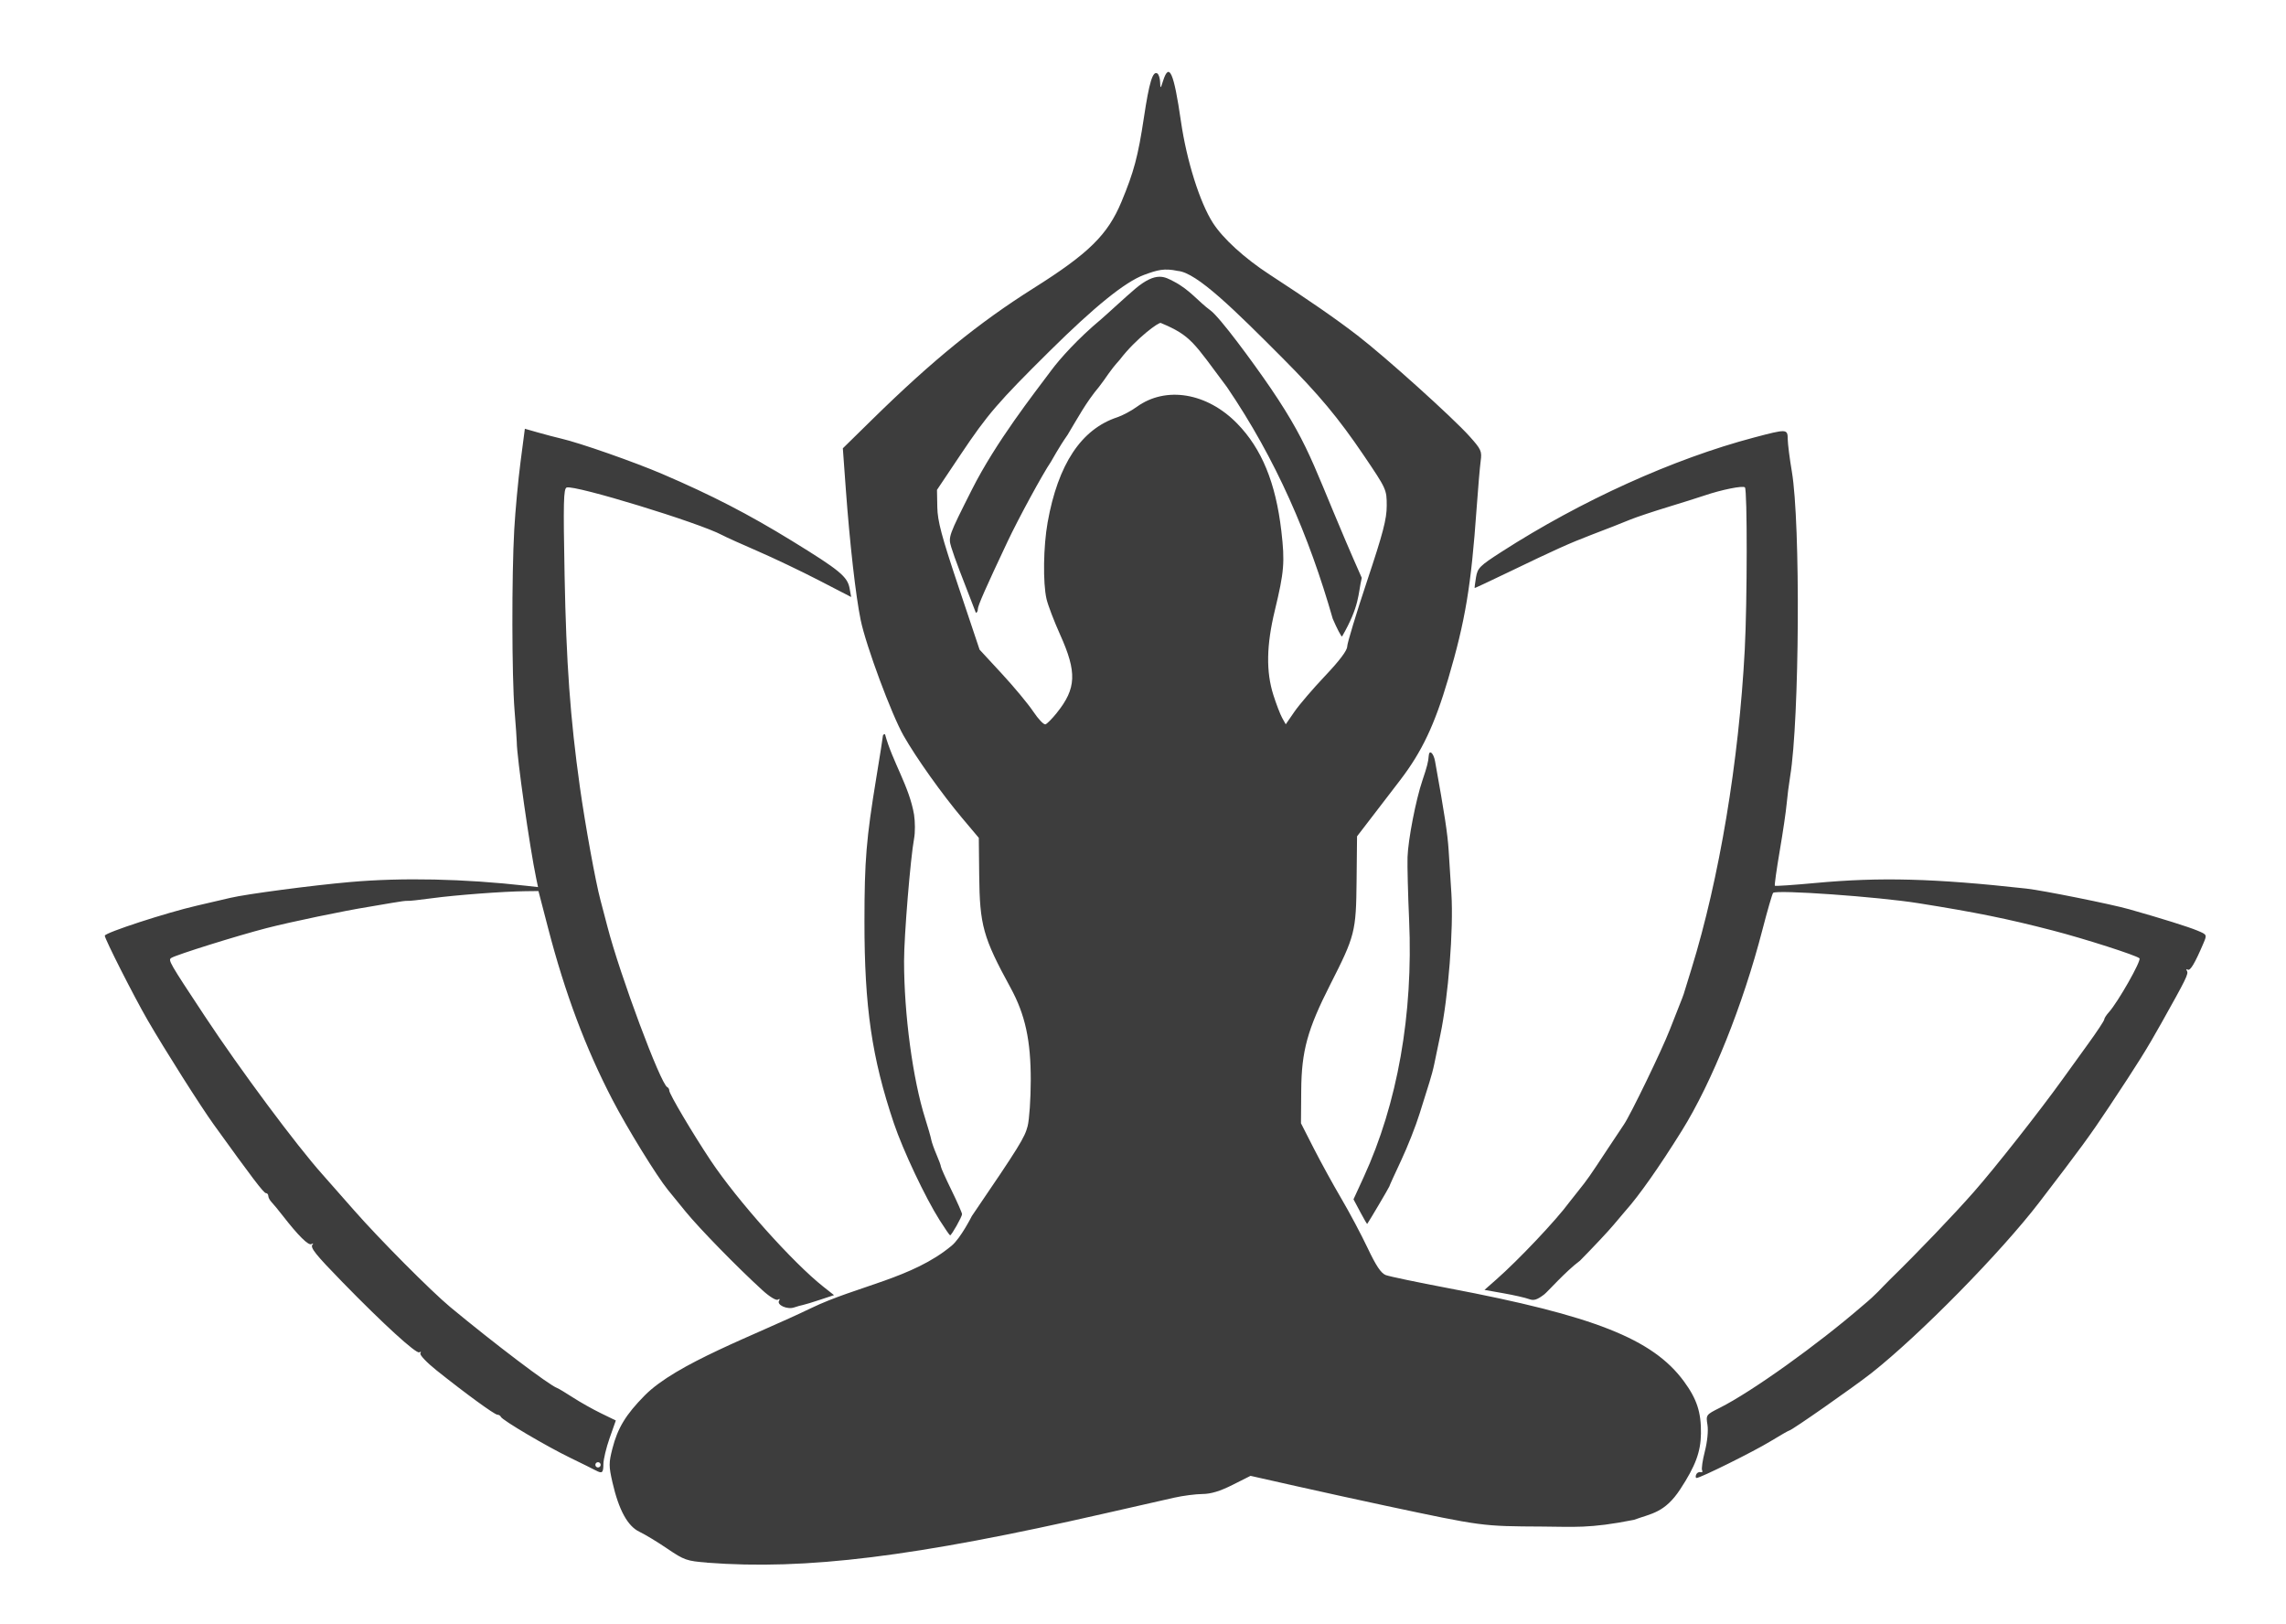 <?xml version="1.0" encoding="UTF-8" standalone="no"?>
<!-- Created with Inkscape (http://www.inkscape.org/) -->

<svg
   width="164.349mm"
   height="116.768mm"
   viewBox="0 0 164.349 116.768"
   version="1.1"
   id="svg5"
   xml:space="preserve"
   xmlns:inkscape="http://www.inkscape.org/namespaces/inkscape"
   xmlns:sodipodi="http://sodipodi.sourceforge.net/DTD/sodipodi-0.dtd"
   xmlns="http://www.w3.org/2000/svg"
   xmlns:svg="http://www.w3.org/2000/svg"><sodipodi:namedview
     id="namedview7"
     pagecolor="#ffffff"
     bordercolor="#666666"
     borderopacity="1.0"
     inkscape:showpageshadow="2"
     inkscape:pageopacity="0.0"
     inkscape:pagecheckerboard="0"
     inkscape:deskcolor="#d1d1d1"
     inkscape:document-units="mm"
     showgrid="false" /><defs
     id="defs2" /><g
     inkscape:label="Layer 1"
     inkscape:groupmode="layer"
     id="layer1"
     transform="translate(-24.503,-112.03)"><path
       style="fill:#3d3d3d;fill-opacity:1;stroke-width:0.19"
       d="m 75.33,224.368 c -1.448,-0.111 -1.641,-0.179 -2.845,-0.997 -0.71,-0.483 -1.613,-1.03 -2.007,-1.216 -0.851,-0.402 -1.487,-1.565 -1.942,-3.549 -0.268,-1.17 -0.269,-1.404 -0.004,-2.438 0.379,-1.478 0.964,-2.44 2.321,-3.815 2.27,-2.301 7.899,-4.312 11.947,-6.271 3.323,-1.608 7.287,-2.131 10.122,-4.497 0.658,-0.549 1.448,-2.126 1.448,-2.126 3.402,-4.995 3.807,-5.648 4.015,-6.474 0.12,-0.478 0.221,-1.957 0.223,-3.286 0.005,-2.875 -0.399,-4.726 -1.451,-6.654 -1.98,-3.627 -2.219,-4.486 -2.256,-8.107 l -0.028,-2.673 -1.182,-1.404 c -1.461,-1.736 -3.308,-4.332 -4.222,-5.935 -0.873,-1.532 -2.706,-6.469 -3.088,-8.318 -0.355,-1.718 -0.784,-5.498 -1.07,-9.421 l -0.213,-2.927 2.151,-2.11 c 4.286,-4.205 7.618,-6.914 11.57,-9.406 3.965,-2.499 5.322,-3.835 6.311,-6.209 0.895,-2.149 1.193,-3.267 1.614,-6.059 0.383,-2.543 0.635,-3.368 0.965,-3.164 0.099,0.061 0.189,0.341 0.2,0.622 0.019,0.496 0.025,0.493 0.217,-0.106 0.434,-1.351 0.771,-0.582 1.277,2.911 0.411,2.841 1.355,5.841 2.301,7.316 0.722,1.125 2.274,2.542 4.056,3.701 2.883,1.877 4.812,3.213 6.353,4.402 2.015,1.555 6.808,5.87 8.029,7.229 0.851,0.947 0.909,1.076 0.812,1.788 -0.058,0.422 -0.189,1.962 -0.293,3.422 -0.395,5.572 -0.809,8.057 -2.04,12.232 -0.976,3.313 -1.892,5.245 -3.449,7.28 -0.587,0.767 -1.526,1.992 -2.087,2.721 l -1.019,1.326 -0.033,3.202 c -0.037,3.655 -0.112,3.948 -1.889,7.445 -1.644,3.235 -2.069,4.783 -2.091,7.61 l -0.018,2.371 0.918,1.802 c 0.505,0.991 1.395,2.612 1.978,3.603 0.583,0.991 1.437,2.596 1.897,3.567 0.607,1.282 0.964,1.814 1.303,1.943 0.257,0.098 2.276,0.52 4.487,0.939 10.49,1.986 14.701,3.649 16.94,6.69 0.942,1.279 1.255,2.236 1.233,3.771 -0.019,1.316 -0.395,2.326 -1.49,3.998 -1.119,1.708 -2.086,1.739 -3.319,2.196 -3.235,0.646 -4.373,0.495 -6.594,0.485 -4.369,-0.024 -4.28,-0.012 -11.284,-1.501 -1.669,-0.355 -4.533,-0.983 -6.365,-1.395 l -3.331,-0.75 -1.291,0.65 c -0.9,0.453 -1.556,0.652 -2.169,0.656 -0.483,0.004 -1.39,0.121 -2.016,0.261 -0.626,0.14 -2.882,0.652 -5.014,1.138 -13.647,3.114 -21.478,4.083 -28.589,3.537 z m 25.152,-61.091 c 1.408,-1.752 1.457,-2.914 0.235,-5.625 -0.434,-0.963 -0.873,-2.115 -0.976,-2.56 -0.265,-1.151 -0.228,-3.782 0.079,-5.501 0.746,-4.185 2.417,-6.708 5.01,-7.563 0.371,-0.123 1,-0.458 1.397,-0.746 2.092,-1.515 5.054,-1.023 7.225,1.201 1.762,1.805 2.768,4.257 3.172,7.726 0.26,2.234 0.203,2.926 -0.47,5.713 -0.604,2.499 -0.636,4.395 -0.105,6.069 0.21,0.663 0.497,1.409 0.637,1.658 l 0.254,0.453 0.623,-0.905 c 0.343,-0.498 1.336,-1.658 2.208,-2.578 1.034,-1.091 1.586,-1.824 1.587,-2.107 9.2e-4,-0.239 0.641,-2.35 1.422,-4.691 1.158,-3.469 1.42,-4.473 1.42,-5.433 0,-1.167 -0.015,-1.199 -1.659,-3.63 -1.815,-2.682 -3.216,-4.36 -5.828,-6.983 -3.432,-3.446 -6.175,-6.16 -7.529,-6.266 -0.99,-0.213 -1.468,-0.07 -2.437,0.285 -1.365,0.511 -3.544,2.271 -6.79,5.485 -3.705,3.669 -4.459,4.544 -6.384,7.42 l -1.707,2.549 0.023,1.242 c 0.019,1.011 0.304,2.08 1.531,5.743 l 1.508,4.501 1.598,1.729 c 0.879,0.951 1.896,2.176 2.262,2.723 0.365,0.547 0.76,0.96 0.878,0.918 0.118,-0.042 0.486,-0.413 0.816,-0.825 z m 19.836,-6.766 c -1.699,-5.945 -4.077,-11.464 -7.606,-16.655 -2.4,-3.203 -2.556,-3.687 -4.748,-4.604 -0.094,-0.122 -1.789,1.11 -2.953,2.636 -0.791,0.878 -0.923,1.223 -1.486,1.942 -0.953,1.136 -1.542,2.256 -2.273,3.469 -0.645,0.917 -1.107,1.8 -1.2,1.94 -0.59,0.865 -2.332,4.07 -3.113,5.726 -1.584,3.359 -2.136,4.612 -2.136,4.855 0,0.146 -0.064,0.265 -0.142,0.265 -1.033,-2.669 -1.505,-3.857 -1.77,-4.719 -0.221,-0.737 -0.198,-0.8 1.482,-4.13 1.744,-3.457 4.455,-6.89 5.714,-8.584 0.613,-0.824 1.894,-2.265 3.592,-3.681 0.276,-0.23 1.825,-1.665 2.451,-2.19 1.514,-1.27 2.132,-0.833 2.741,-0.524 1.158,0.588 1.783,1.454 2.65,2.084 0.682,0.495 3.018,3.67 4.333,5.591 3.087,4.55 3.074,5.815 6.55,13.641 -0.282,1.213 -0.136,1.985 -1.417,4.22 -0.064,0 -0.366,-0.576 -0.669,-1.28 z m 26.125,61.54 c 0.048,-0.13 0.189,-0.214 0.314,-0.185 0.125,0.029 0.178,-0.028 0.118,-0.125 -0.06,-0.097 0.027,-0.711 0.195,-1.364 0.179,-0.701 0.257,-1.483 0.189,-1.91 -0.115,-0.716 -0.107,-0.727 0.882,-1.224 2.307,-1.16 7.016,-4.526 10.278,-7.348 1.062,-0.883 1.236,-1.167 1.962,-1.879 1.97,-1.921 4.567,-4.633 6.037,-6.305 1.536,-1.747 4.692,-5.754 6.384,-8.107 0.394,-0.548 1.226,-1.701 1.849,-2.562 0.623,-0.861 1.133,-1.634 1.133,-1.718 0,-0.084 0.149,-0.318 0.332,-0.52 0.656,-0.726 2.358,-3.727 2.2,-3.879 -0.221,-0.212 -3.921,-1.399 -6.23,-1.998 -3.259,-0.846 -5.498,-1.301 -9.672,-1.965 -2.909,-0.463 -10.195,-0.979 -10.435,-0.74 -0.061,0.061 -0.406,1.252 -0.767,2.645 -1.401,5.417 -3.629,10.974 -5.799,14.458 -1.603,2.574 -3.084,4.68 -4.041,5.746 -0.11,0.122 -0.498,0.581 -0.863,1.02 -0.365,0.439 -1.451,1.596 -2.413,2.571 -1.045,0.778 -2.32,2.233 -2.57,2.425 -0.524,0.399 -0.752,0.468 -1.11,0.333 -0.248,-0.093 -1.066,-0.279 -1.819,-0.413 l -1.368,-0.243 0.856,-0.754 c 1.608,-1.415 4.316,-4.281 5.237,-5.541 0.076,-0.104 0.38,-0.488 0.674,-0.853 0.604,-0.748 0.824,-1.062 2.057,-2.939 0.48,-0.73 1.019,-1.541 1.199,-1.802 0.47,-0.683 2.741,-5.375 3.303,-6.827 0.263,-0.678 0.582,-1.489 0.709,-1.802 0.128,-0.313 0.258,-0.654 0.289,-0.759 0.032,-0.104 0.282,-0.915 0.556,-1.802 2.002,-6.478 3.409,-14.908 3.831,-22.947 0.181,-3.445 0.189,-11.492 0.012,-11.669 -0.143,-0.142 -1.678,0.166 -2.902,0.582 -0.417,0.142 -1.612,0.518 -2.655,0.836 -1.043,0.318 -2.238,0.717 -2.655,0.886 -1.026,0.416 -1.306,0.525 -2.845,1.115 -1.574,0.604 -2.586,1.06 -5.879,2.648 -1.356,0.654 -2.478,1.179 -2.493,1.167 -0.015,-0.012 0.028,-0.354 0.095,-0.76 0.113,-0.68 0.257,-0.824 1.829,-1.836 5.732,-3.689 12.36,-6.69 18.158,-8.222 2.381,-0.629 2.417,-0.627 2.426,0.128 0.004,0.339 0.137,1.384 0.296,2.323 0.628,3.709 0.549,17.818 -0.122,21.904 -0.094,0.574 -0.208,1.471 -0.254,1.994 -0.045,0.523 -0.269,2.044 -0.498,3.379 -0.228,1.335 -0.385,2.458 -0.348,2.495 0.037,0.037 1.347,-0.051 2.911,-0.197 4.668,-0.433 8.536,-0.331 15.171,0.402 1.172,0.129 6.11,1.122 7.396,1.487 2.342,0.664 4.243,1.259 4.892,1.53 0.703,0.294 0.704,0.296 0.444,0.908 -0.611,1.435 -0.953,2.012 -1.129,1.903 -0.103,-0.064 -0.13,-0.023 -0.06,0.09 0.127,0.206 -0.038,0.544 -1.83,3.74 -1.084,1.933 -1.659,2.853 -3.774,6.043 -1.344,2.027 -2.034,2.97 -5.011,6.853 -2.768,3.609 -8.569,9.513 -12.047,12.262 -1.23,0.972 -5.762,4.142 -5.921,4.142 -0.045,0 -0.667,0.356 -1.382,0.792 -1.2,0.731 -5.014,2.622 -5.289,2.622 -0.066,0 -0.081,-0.107 -0.033,-0.237 z M 67.307,217.73 c -0.156,-0.086 -0.966,-0.487 -1.798,-0.89 -1.701,-0.824 -4.901,-2.711 -4.997,-2.949 -0.035,-0.085 -0.148,-0.155 -0.251,-0.155 -0.201,0 -2.287,-1.521 -4.378,-3.191 -0.703,-0.562 -1.224,-1.111 -1.156,-1.22 0.068,-0.11 0.033,-0.143 -0.079,-0.074 -0.215,0.133 -2.596,-2.041 -5.509,-5.029 -1.984,-2.035 -2.359,-2.507 -2.164,-2.724 0.075,-0.083 0.038,-0.095 -0.081,-0.026 -0.214,0.122 -0.947,-0.604 -2.059,-2.037 -0.313,-0.403 -0.676,-0.843 -0.806,-0.978 -0.13,-0.135 -0.237,-0.336 -0.237,-0.448 0,-0.112 -0.078,-0.203 -0.172,-0.203 -0.155,0 -0.995,-1.105 -3.748,-4.928 -0.956,-1.327 -3.502,-5.346 -4.748,-7.494 -0.965,-1.663 -3.091,-5.853 -3.087,-6.085 0.003,-0.213 4.432,-1.657 6.635,-2.163 0.887,-0.204 1.961,-0.454 2.387,-0.556 1.134,-0.271 5.879,-0.899 8.613,-1.138 3.771,-0.331 8.177,-0.236 12.682,0.271 l 0.83,0.093 -0.129,-0.616 c -0.47,-2.238 -1.401,-8.771 -1.399,-9.814 3.79e-4,-0.156 -0.072,-1.181 -0.16,-2.276 -0.197,-2.448 -0.209,-9.66 -0.022,-12.991 0.076,-1.356 0.28,-3.543 0.451,-4.86 l 0.312,-2.394 0.971,0.276 c 0.534,0.152 1.27,0.345 1.635,0.429 1.339,0.309 5.272,1.686 7.299,2.556 3.533,1.517 6.168,2.877 9.295,4.798 3.441,2.114 3.995,2.571 4.148,3.418 l 0.112,0.62 -2.319,-1.199 c -1.276,-0.659 -3.258,-1.605 -4.405,-2.101 -1.147,-0.496 -2.299,-1.017 -2.56,-1.157 -1.64,-0.883 -10.609,-3.624 -11.171,-3.415 -0.224,0.084 -0.248,1.073 -0.148,6.305 0.12,6.311 0.406,10.28 1.098,15.214 0.381,2.72 1.136,6.87 1.484,8.155 0.099,0.365 0.323,1.218 0.498,1.896 0.894,3.46 3.829,11.33 4.302,11.537 0.08,0.035 0.145,0.147 0.145,0.249 0,0.244 1.666,3.059 2.972,5.022 1.909,2.869 5.919,7.357 8.127,9.096 l 0.745,0.587 -1,0.332 c -0.55,0.183 -1.103,0.35 -1.228,0.373 -0.126,0.022 -0.418,0.105 -0.648,0.182 -0.493,0.166 -1.262,-0.183 -1.074,-0.488 0.078,-0.126 0.043,-0.156 -0.089,-0.074 -0.126,0.078 -0.599,-0.212 -1.114,-0.682 -1.795,-1.637 -4.543,-4.45 -5.522,-5.653 -0.552,-0.678 -1.124,-1.381 -1.272,-1.562 -0.797,-0.979 -2.909,-4.408 -3.968,-6.443 -1.945,-3.739 -3.424,-7.682 -4.645,-12.381 l -0.69,-2.655 -0.939,0.011 c -1.598,0.018 -5.033,0.277 -6.723,0.507 -0.887,0.121 -1.67,0.205 -1.742,0.187 -0.071,-0.018 -0.583,0.049 -1.138,0.148 -0.554,0.099 -1.307,0.228 -1.672,0.285 -1.687,0.266 -5.621,1.085 -7.32,1.524 -2.113,0.545 -6.492,1.915 -6.859,2.145 -0.248,0.156 -0.173,0.286 2.424,4.216 2.529,3.827 6.58,9.274 8.453,11.365 0.327,0.365 1.342,1.517 2.256,2.56 1.797,2.051 5.55,5.826 6.925,6.966 3.18,2.636 7.102,5.606 7.673,5.812 0.108,0.039 0.624,0.348 1.145,0.686 0.522,0.338 1.428,0.848 2.014,1.133 l 1.066,0.518 -0.445,1.261 c -0.245,0.694 -0.447,1.539 -0.449,1.878 -0.004,0.638 -0.09,0.703 -0.573,0.437 z m 0.379,-0.39 c 0,-0.104 -0.085,-0.19 -0.19,-0.19 -0.104,0 -0.19,0.085 -0.19,0.19 0,0.104 0.085,0.19 0.19,0.19 0.104,0 0.19,-0.085 0.19,-0.19 z m 24.37,-17.59 c -1.026,-1.616 -2.636,-5.028 -3.29,-6.969 -1.584,-4.703 -2.117,-8.359 -2.114,-14.503 0.002,-4.402 0.129,-5.938 0.855,-10.356 0.259,-1.573 0.471,-2.917 0.471,-2.987 0,-0.07 0.068,-0.126 0.15,-0.126 0.532,1.979 1.747,3.752 2.09,5.789 0.08,0.519 0.082,1.285 0.004,1.702 -0.264,1.422 -0.723,7.012 -0.723,8.818 -7.6e-4,3.828 0.627,8.507 1.519,11.324 0.205,0.648 0.401,1.33 0.434,1.517 0.034,0.187 0.204,0.67 0.379,1.074 0.175,0.404 0.318,0.796 0.318,0.872 0,0.075 0.341,0.836 0.759,1.69 0.417,0.854 0.759,1.63 0.759,1.725 0,0.184 -0.754,1.522 -0.858,1.522 -0.034,0 -0.373,-0.491 -0.753,-1.09 z m 30.236,-0.596 -0.481,-0.902 0.734,-1.598 c 2.433,-5.298 3.565,-11.703 3.265,-18.476 -0.083,-1.877 -0.134,-3.914 -0.114,-4.525 0.043,-1.27 0.598,-4.126 1.073,-5.526 0.33,-0.972 0.424,-1.34 0.45,-1.754 0.029,-0.482 0.348,-0.217 0.455,0.379 0.69,3.83 0.898,5.19 0.977,6.4 0.051,0.782 0.141,2.19 0.199,3.129 0.16,2.557 -0.221,7.419 -0.795,10.146 -0.165,0.782 -0.36,1.721 -0.434,2.086 -0.074,0.365 -0.233,0.962 -0.352,1.328 -0.119,0.365 -0.436,1.375 -0.703,2.244 -0.268,0.869 -0.867,2.389 -1.332,3.378 -0.465,0.989 -0.846,1.827 -0.846,1.862 0,0.048 -1.45,2.504 -1.592,2.697 -0.014,0.019 -0.241,-0.372 -0.506,-0.868 z"
       id="path856"
       sodipodi:nodetypes="csssssaasscsscsssscsssssccsssssssssscssccssssssssccsscsssscccsscssssssscsscssssccsscsscssscccccccccssccsssssscccccssssssccsssssssssssssccsscsssssssssssssssssssssssssssssssscssssssssssssssscsssssssssssssscscssscssssscssscsssssssscsssscssssscssssssssssscsscssssssssssscssccsssssssssssscssssscssssssssss" /></g></svg>
